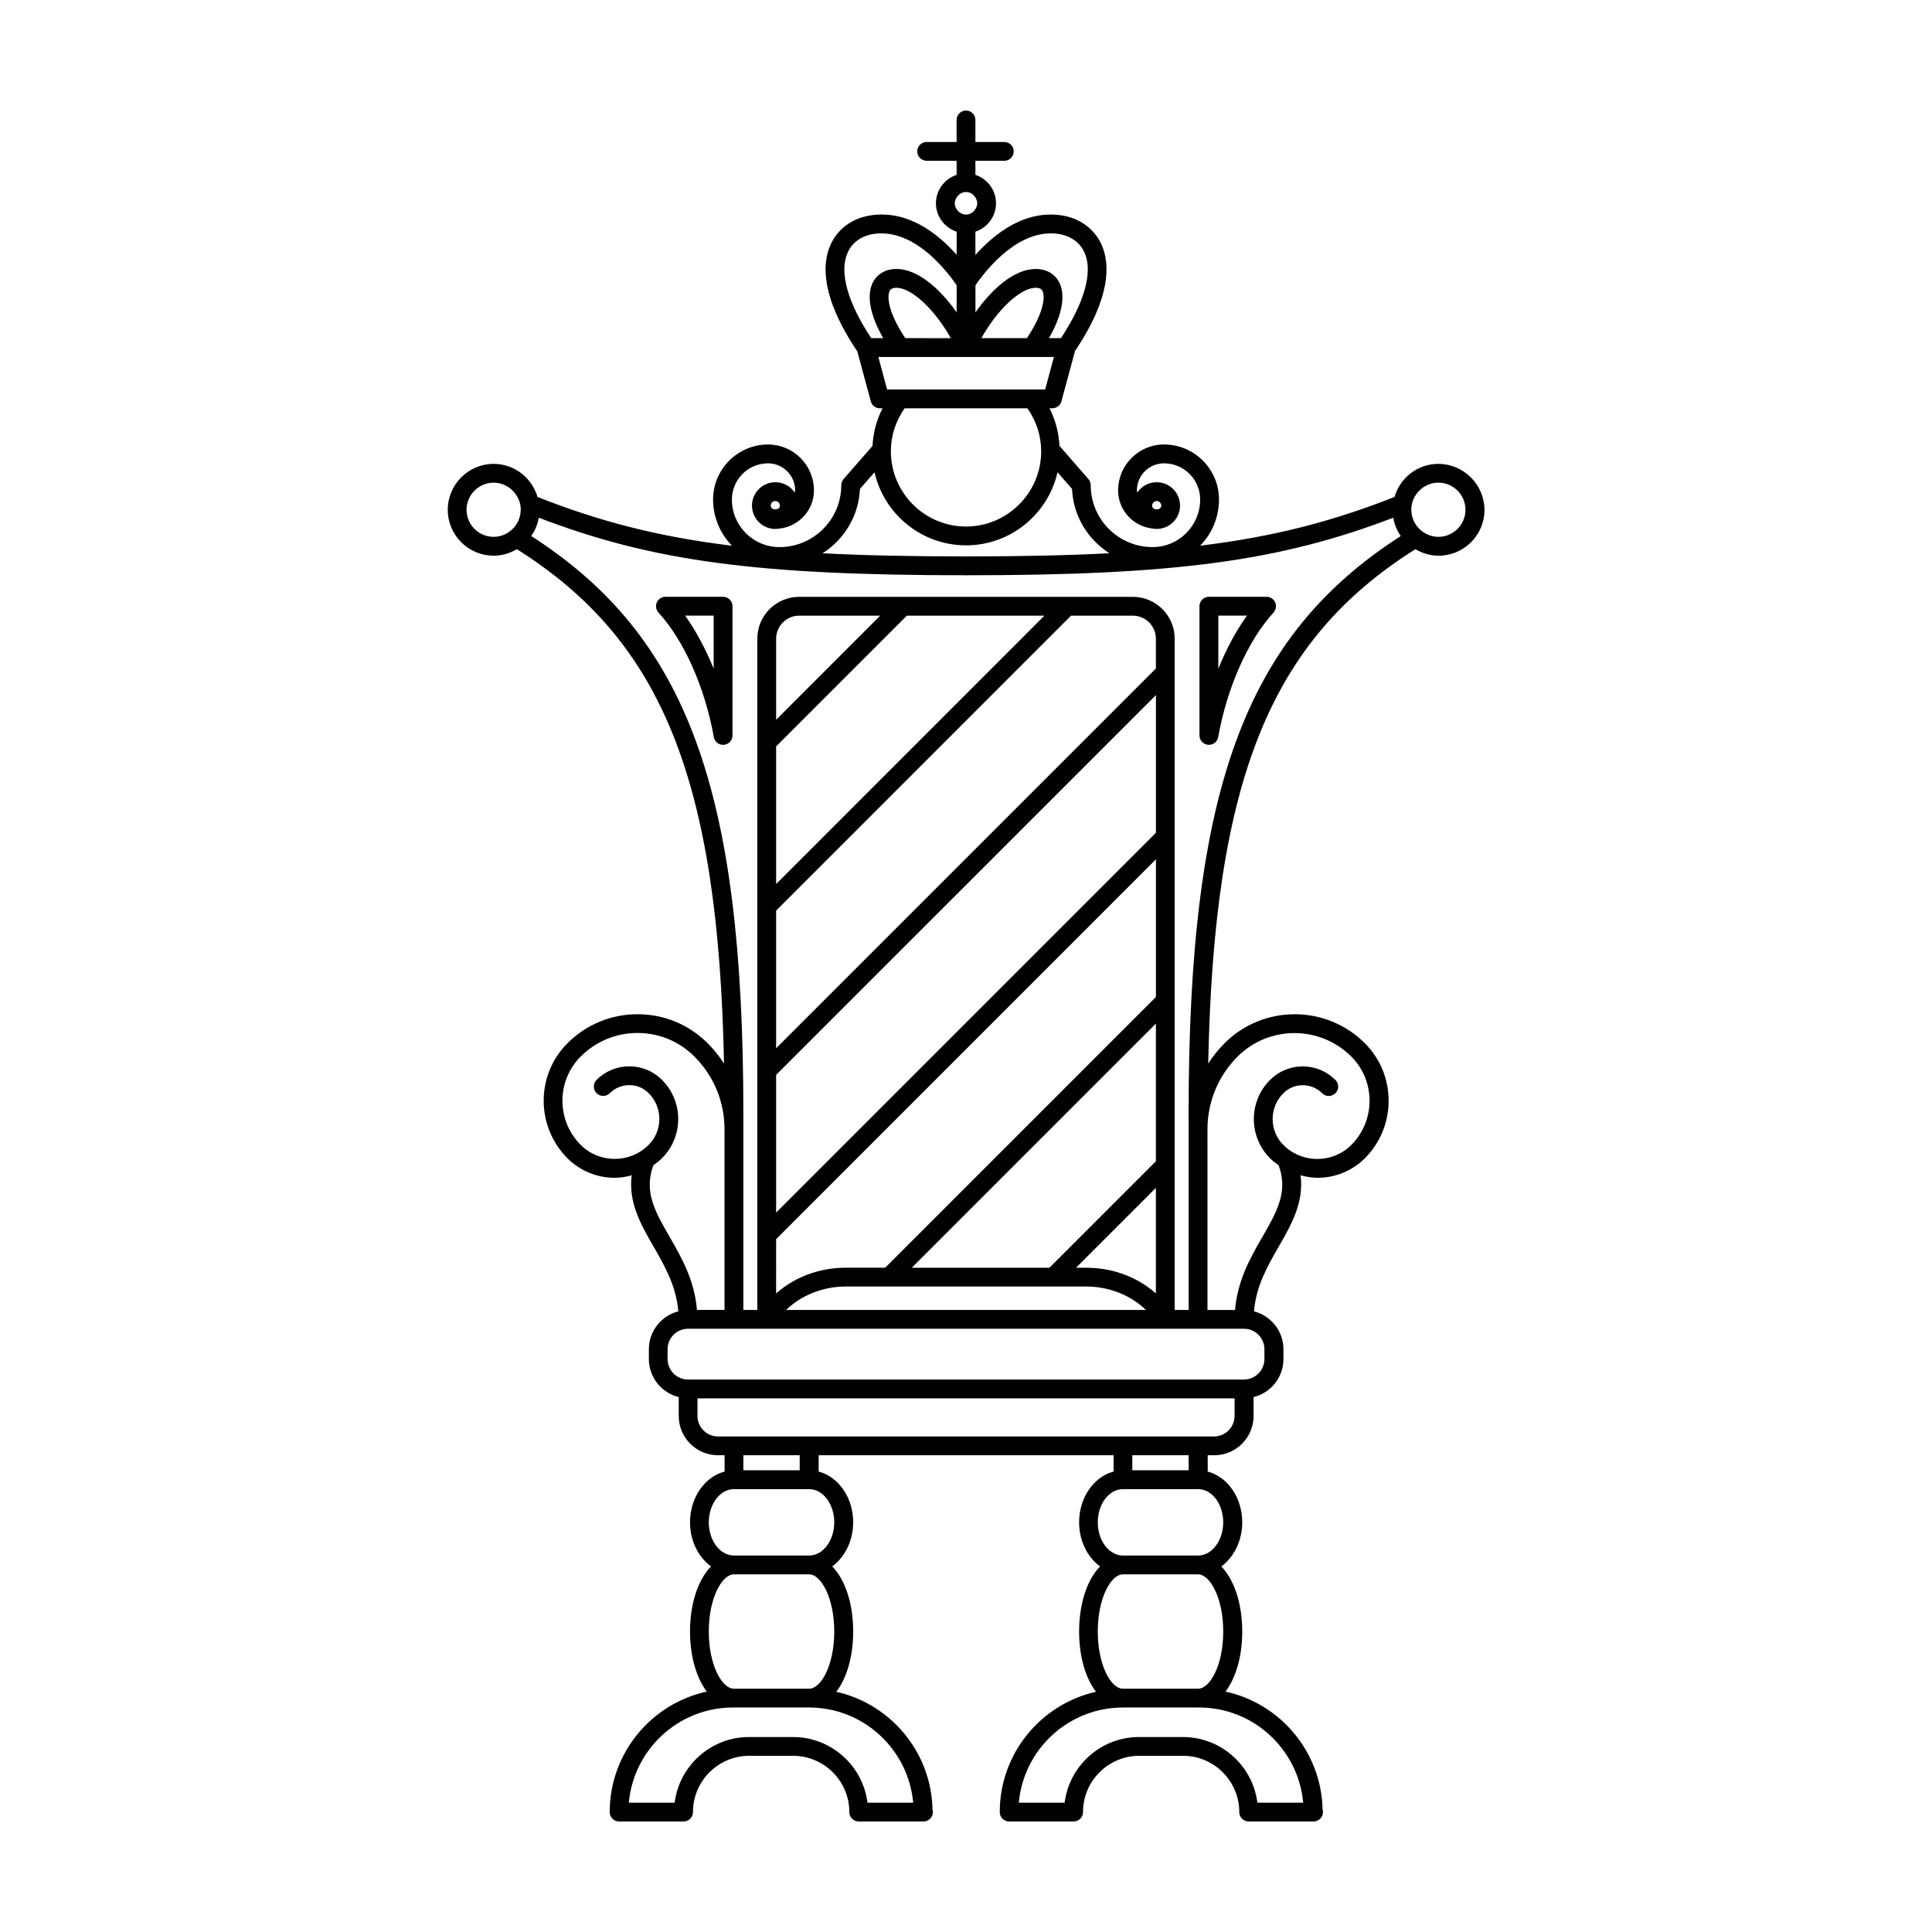 <?xml version="1.0" encoding="UTF-8"?>
<!-- Uploaded to: ICON Repo, www.iconrepo.com, Generator: ICON Repo Mixer Tools -->
<svg fill="#000000" width="800px" height="800px" version="1.1" viewBox="144 144 512 512" xmlns="http://www.w3.org/2000/svg">
 <g>
  <path d="m335.62 302.16h-15.277c-0.984 0-1.883 0.586-2.281 1.492-0.398 0.902-0.223 1.953 0.441 2.684 6.793 7.43 12.281 19.77 14.672 33.004 0.211 1.195 1.25 2.051 2.445 2.051 0.07 0 0.152-0.004 0.223-0.012 1.293-0.109 2.277-1.188 2.277-2.484v-34.242c0-1.375-1.121-2.492-2.5-2.492zm-2.488 19.07c-2.125-5.269-4.707-10.066-7.57-14.082h7.57z"/>
  <path d="m479.66 302.16h-15.285c-1.379 0-2.5 1.117-2.5 2.492v34.242c0 1.293 0.984 2.371 2.277 2.484 0.07 0.004 0.152 0.012 0.223 0.012 1.195 0 2.238-0.855 2.453-2.051 2.394-13.23 7.871-25.566 14.672-33.004 0.664-0.734 0.832-1.785 0.434-2.684-0.391-0.906-1.285-1.492-2.273-1.492zm-12.793 19.074v-14.086h7.586c-2.879 4.019-5.461 8.816-7.586 14.086z"/>
  <path d="m525.18 266.93c-5.527 0-10.141 3.719-11.617 8.766-16.359 6.457-31.957 10.543-51.508 12.918 3.078-3.168 4.992-7.477 4.992-12.234 0-8.047-6.539-14.586-14.582-14.586-6.707 0-12.156 5.453-12.156 12.152 0 5.215 3.93 9.48 8.969 10.105 0.422 0.055 0.82 0.125 1.25 0.125 3.426 0 6.195-2.777 6.195-6.191 0-3.414-2.777-6.191-6.195-6.191-2.125 0-4.016 1.082-5.125 2.727-0.023-0.195-0.109-0.367-0.109-0.57 0-3.949 3.215-7.168 7.176-7.168 5.289 0 9.586 4.301 9.586 9.598 0 6.949-5.656 12.605-12.609 12.605-9.035 0-16.395-7.352-16.395-16.391 0-0.598-0.211-1.184-0.609-1.637l-7.664-8.793c-0.203-3.5-1.055-6.887-2.656-9.969h0.75c1.129 0 2.109-0.75 2.414-1.844l3.602-13.332c9.617-14.312 9.219-23.094 7.141-27.945-1.859-4.297-5.715-7.211-10.586-7.981-9.773-1.551-17.816 4.742-22.953 10.469v-6.172c3.16-1.059 5.461-4.012 5.461-7.527s-2.301-6.473-5.461-7.527v-3.727h7.664c1.371 0 2.492-1.117 2.492-2.5 0-1.371-1.125-2.484-2.492-2.484h-7.664v-5.844c0.008-1.375-1.109-2.492-2.481-2.492-1.379 0-2.5 1.117-2.5 2.488v5.844h-7.938c-1.379 0-2.5 1.113-2.5 2.484 0 1.379 1.117 2.5 2.5 2.5h7.941v3.734c-3.168 1.055-5.481 4.016-5.481 7.531 0 3.516 2.312 6.469 5.481 7.527v6.106c-5.356-6.016-13.285-11.949-22.938-10.402-4.871 0.77-8.723 3.68-10.574 7.977-2.09 4.856-2.5 13.66 7.195 28.031l3.578 13.25c0.293 1.09 1.273 1.844 2.402 1.844h0.711c-1.613 3.094-2.473 6.481-2.664 9.977l-7.668 8.777c-0.398 0.457-0.609 1.043-0.609 1.641 0 9.039-7.352 16.391-16.383 16.391-6.953 0-12.605-5.656-12.605-12.605 0-5.297 4.301-9.598 9.582-9.598 3.961 0 7.176 3.219 7.176 7.168 0 0.203-0.102 0.367-0.109 0.562-1.117-1.637-2.996-2.719-5.133-2.719-3.41 0-6.191 2.777-6.191 6.191s2.781 6.191 6.191 6.191c0.438 0 0.84-0.074 1.25-0.125 5.047-0.625 8.977-4.891 8.977-10.105 0-6.699-5.453-12.152-12.156-12.152-8.035 0-14.57 6.539-14.57 14.586 0 4.75 1.914 9.062 4.992 12.234-19.562-2.379-35.16-6.457-51.52-12.918-1.477-5.047-6.102-8.766-11.617-8.766-6.715 0-12.168 5.461-12.168 12.172 0 6.707 5.453 12.156 12.168 12.156 2.246 0 4.328-0.66 6.144-1.727 38.391 24.188 53.402 60.922 54.895 136.32-1.23-1.914-2.66-3.723-4.316-5.371-4.969-4.969-11.566-7.703-18.594-7.703-7.031 0-13.637 2.734-18.594 7.707-8.387 8.387-8.379 22.059 0.012 30.461 3.457 3.457 7.984 5.18 12.531 5.18 1.516 0 3.023-0.266 4.5-0.656-0.934 7.125 2.418 13.055 5.742 18.797 2.992 5.18 6.055 10.535 6.606 17.25-4.473 1.16-7.801 5.211-7.801 10.047v2.586c0 4.898 3.379 8.973 7.914 10.09v4.992c0 5.758 4.676 10.422 10.418 10.422h1.738v4.324c-5.223 1.359-9.164 6.863-9.164 13.453 0 4.941 2.231 9.254 5.559 11.684-3.367 3.457-5.559 9.715-5.559 17.266 0 6.648 1.727 12.281 4.43 15.906-14.68 3.199-25.715 16.297-25.715 31.938 0 1.371 1.117 2.484 2.488 2.484h17.086c1.371 0 2.488-1.113 2.488-2.484 0-8.223 6.688-14.918 14.895-14.918h11.633c8.227 0 14.914 6.695 14.914 14.918 0 1.371 1.117 2.484 2.5 2.484h17.055c0.039 0.012 0.074 0.012 0.09 0 1.379 0 2.5-1.113 2.5-2.484 0-0.242-0.035-0.484-0.102-0.707-0.316-15.242-11.129-27.941-25.488-31.176 2.734-3.617 4.465-9.273 4.465-15.961 0-7.551-2.18-13.809-5.547-17.266 3.309-2.43 5.547-6.742 5.547-11.684 0-6.59-3.93-12.09-9.152-13.453v-4.324h78.172v4.324c-5.223 1.359-9.145 6.863-9.145 13.453 0 4.941 2.231 9.254 5.547 11.688-3.367 3.457-5.547 9.707-5.547 17.262 0 6.68 1.727 12.344 4.465 15.961-14.582 3.281-25.496 16.32-25.496 31.883 0 1.371 1.117 2.484 2.488 2.484h17.086c1.371 0 2.488-1.113 2.488-2.484 0-8.223 6.688-14.918 14.902-14.918h11.621c8.207 0 14.895 6.695 14.895 14.918 0 1.371 1.117 2.484 2.5 2.484h17.086c0.031 0.012 0.066 0.012 0.09 0 1.379 0 2.5-1.113 2.5-2.484 0-0.242-0.035-0.484-0.102-0.707-0.328-15.324-11.254-28.078-25.723-31.23 2.711-3.621 4.43-9.254 4.43-15.906 0-7.551-2.191-13.805-5.547-17.262 3.309-2.434 5.547-6.746 5.547-11.688 0-6.59-3.93-12.09-9.152-13.453v-4.324h1.742c5.742 0 10.414-4.672 10.414-10.422v-4.992c4.535-1.117 7.914-5.195 7.914-10.09v-2.586c0-4.836-3.324-8.887-7.801-10.047 0.543-6.715 3.613-12.062 6.606-17.242 3.32-5.754 6.66-11.684 5.734-18.809 1.484 0.387 2.988 0.656 4.508 0.656 4.543 0 9.09-1.727 12.539-5.18 8.387-8.402 8.387-22.07 0-30.461-10.254-10.262-26.949-10.27-37.207-0.004-1.648 1.648-3.078 3.461-4.316 5.379 1.508-75.398 16.516-112.13 54.906-136.32 1.812 1.066 3.894 1.727 6.144 1.727 6.707 0 12.168-5.453 12.168-12.156-0.055-6.711-5.516-12.172-12.223-12.172zm-74.648 9.855c0.676 0 1.211 0.543 1.211 1.211 0 1.324-2.414 1.336-2.414 0 0-0.656 0.551-1.211 1.203-1.211zm-99.859 1.211c0 1.328-2.414 1.328-2.414 0 0-0.664 0.535-1.211 1.199-1.211 0.664 0 1.215 0.543 1.215 1.211zm174.51 8.277c-1.109 0-2.141-0.273-3.078-0.727-0.922-0.438-1.727-1.066-2.379-1.84-1.023-1.211-1.664-2.742-1.707-4.438 0-0.055-0.02-0.105-0.02-0.168 0-2.086 0.918-3.949 2.332-5.266 1.273-1.18 2.977-1.926 4.852-1.926 3.949 0 7.184 3.231 7.184 7.188-0.004 3.961-3.234 7.176-7.184 7.176zm-108.91-34.07c2.363 3.356 3.648 7.269 3.648 11.402 0 10.992-8.934 19.93-19.906 19.93-10.992 0-19.926-8.938-19.926-19.93 0-4.102 1.273-8.031 3.641-11.402zm8.398-46.184c1.484 0.242 5.141 1.199 6.785 5.043 2.207 5.098-0.066 13.094-6.289 22.551h-3.176c3.473-6.09 4.492-11.371 2.695-14.812-1.152-2.238-3.422-3.523-6.195-3.523-5.562 0-11.453 5.062-15.984 11.512v-7.188c3.5-5.062 11.977-15.188 22.164-13.582zm-40.762 27.594c-4.672-6.996-4.848-11.148-4.137-12.508 0.121-0.25 0.434-0.84 1.785-0.84 4.086 0 10.195 5.828 14.414 13.352zm32.234 0h-12.07c4.207-7.523 10.328-13.352 14.418-13.352 1.344 0 1.641 0.59 1.777 0.836 0.707 1.367 0.523 5.519-4.125 12.516zm-18.629-37.289c0.527-0.84 1.426-1.438 2.5-1.438 1.074 0 1.965 0.598 2.488 1.473 0.273 0.453 0.48 0.945 0.48 1.516 0 0.57-0.207 1.062-0.48 1.512-0.523 0.867-1.414 1.473-2.488 1.473-1.074 0-1.969-0.59-2.5-1.43-0.281-0.465-0.5-0.973-0.5-1.551 0.004-0.586 0.219-1.094 0.5-1.555zm-28.926 14.73c1.641-3.836 5.285-4.793 6.781-5.031 10.203-1.605 18.625 8.473 22.148 13.547v7.211c-4.527-6.453-10.418-11.504-15.965-11.504-2.781 0-5.047 1.285-6.207 3.527-1.789 3.445-0.77 8.715 2.699 14.809h-3.168c-6.246-9.461-8.5-17.449-6.289-22.559zm8.18 27.547h46.539l-2.332 8.613h-41.887zm-4.871 34.961 3.856-4.402c2.535 11.07 12.434 19.363 24.262 19.363 11.812 0 21.715-8.293 24.242-19.363l3.844 4.402c0.312 7.176 4.203 13.422 9.906 17.059-11.168 0.578-23.645 0.832-37.992 0.832-14.367 0-26.844-0.25-38.023-0.832 5.711-3.637 9.586-9.887 9.906-17.059zm-97.074 12.711c-3.961 0-7.184-3.215-7.184-7.168 0-3.961 3.223-7.188 7.184-7.188 1.867 0 3.578 0.742 4.852 1.926 1.426 1.316 2.332 3.18 2.332 5.266 0 0.059-0.02 0.109-0.02 0.168-0.047 1.699-0.684 3.234-1.707 4.438-0.66 0.77-1.457 1.395-2.367 1.84-0.938 0.441-1.98 0.719-3.09 0.719zm46.629 185.5c-3.863-6.676-6.887-12.004-4.301-18.969 0.785-0.57 1.57-1.152 2.277-1.863 2.781-2.781 4.309-6.473 4.301-10.398 0-3.918-1.535-7.602-4.297-10.359-2.312-2.324-5.387-3.594-8.656-3.594h-0.012c-3.266 0-6.344 1.27-8.66 3.586-0.973 0.973-0.973 2.551-0.012 3.523 0.973 0.973 2.559 0.973 3.531 0.004 1.371-1.371 3.199-2.133 5.141-2.133h0.012c1.941 0 3.754 0.754 5.129 2.133 1.824 1.824 2.832 4.254 2.832 6.836 0 2.594-1.008 5.027-2.832 6.863-4.973 4.969-13.062 4.961-18.02 0.004-6.445-6.457-6.445-16.957 0-23.406 4.019-4.035 9.371-6.246 15.062-6.254 5.691 0 11.043 2.215 15.074 6.242 5.148 5.144 7.984 11.992 7.984 19.281v47.867h-7.305c-0.629-7.84-4.117-13.934-7.25-19.363zm64.551 149.96h-12.113c-1.23-9.801-9.617-17.402-19.75-17.402h-11.633c-10.113 0-18.488 7.602-19.719 17.402h-12.141c1.273-14.117 13.16-25.227 27.598-25.227h20.184c14.422 0 26.312 11.109 27.574 25.227zm-20.918-45.348c0 8.922-3.508 15.141-6.66 15.141h-19.926c-3.152 0-6.664-6.219-6.664-15.141 0-8.934 3.512-15.168 6.664-15.168h19.926c3.156-0.004 6.66 6.231 6.66 15.168zm0-28.949c0 4.848-2.996 8.797-6.66 8.797h-19.926c-3.672 0-6.664-3.949-6.664-8.797 0-4.856 2.992-8.801 6.664-8.801h19.926c3.668-0.004 6.66 3.941 6.66 8.801zm-9.156-13.797h-14.93v-3.984h14.93zm133.43 88.094h-12.141c-1.23-9.801-9.609-17.402-19.73-17.402h-11.621c-10.121 0-18.5 7.602-19.73 17.402h-12.141c1.266-14.117 13.148-25.227 27.59-25.227h20.18c14.434 0 26.328 11.109 27.594 25.227zm-21.191-45.348c0 8.922-3.516 15.141-6.672 15.141h-19.914c-3.152 0-6.66-6.219-6.66-15.141 0-8.934 3.508-15.168 6.66-15.168h19.914c3.156-0.004 6.672 6.231 6.672 15.168zm0-28.949c0 4.848-2.996 8.797-6.672 8.797h-19.914c-3.672 0-6.66-3.949-6.66-8.797 0-4.856 2.988-8.801 6.66-8.801h19.914c3.68-0.004 6.672 3.941 6.672 8.801zm-9.16-13.797h-14.938v-3.984h14.938zm12.164-14.406c0 3.008-2.445 5.445-5.43 5.445h-131.47c-2.992 0-5.438-2.438-5.438-5.445v-4.648h142.34zm7.914-17.672v2.586c0 3.008-2.434 5.445-5.426 5.445h-147.32c-2.992 0-5.426-2.438-5.426-5.445v-2.586c0-2.996 2.434-5.43 5.426-5.43h147.32c2.992 0 5.426 2.434 5.426 5.43zm-58.305-194.4-71.098 71.113v-36.473l34.637-34.637h36.461zm23.434 0c3.367 0 6.109 2.742 6.109 6.106v7.891l-100.64 100.64v-36.48l78.152-78.156zm-94.531 121.69 100.65-100.64v36.48l-100.65 100.66zm100.64 57.934c-4.805-4.301-11.383-6.82-18.453-6.82h-2.711l21.164-21.164zm0-35.035-28.215 28.215h-36.48l64.695-64.695zm-100.64 20.641 100.65-100.66v36.48l-71.746 71.746h-10.449c-7.078 0-13.648 2.535-18.461 6.828zm18.457 12.547h63.734c6.086 0 11.855 2.359 15.801 6.211h-95.344c3.953-3.852 9.734-6.211 15.809-6.211zm-18.457-150.19v-21.484c0-3.367 2.746-6.106 6.109-6.106h21.473zm122.29 89.258c8.324-8.312 21.844-8.297 30.152 0.012 6.434 6.445 6.434 16.941-0.012 23.406-4.957 4.953-13.047 4.961-18.012 0-1.832-1.84-2.84-4.277-2.84-6.867 0.012-2.59 1.008-5.012 2.848-6.84 1.367-1.367 3.176-2.125 5.113-2.125h0.012c1.941 0 3.762 0.754 5.141 2.125 0.973 0.973 2.551 0.973 3.523 0 0.973-0.973 0.973-2.543 0-3.516-2.316-2.324-5.391-3.594-8.66-3.594h-0.02c-3.266 0-6.332 1.281-8.637 3.586-2.769 2.762-4.297 6.438-4.301 10.363 0 3.926 1.527 7.621 4.301 10.398 0.711 0.699 1.48 1.289 2.266 1.848 2.594 6.977-0.434 12.305-4.297 18.988-3.133 5.43-6.613 11.527-7.25 19.371h-7.305l-0.004-47.875c0-7.281 2.836-14.129 7.981-19.281zm-12.969 15.062v52.086h-3.699v-177.89c0-6.117-4.977-11.094-11.09-11.094h-88.426c-6.117 0-11.094 4.977-11.094 11.094v177.89h-3.699v-52.082c0-85.684-14.801-126.39-56.211-153.02 0.996-1.422 1.684-3.074 1.996-4.856 30.199 11.602 58.34 15.254 113.23 15.254 54.875 0 83.02-3.656 113.21-15.254 0.312 1.785 0.992 3.438 1.996 4.863-41.434 26.641-56.223 67.34-56.223 153.02z"/>
 </g>
</svg>